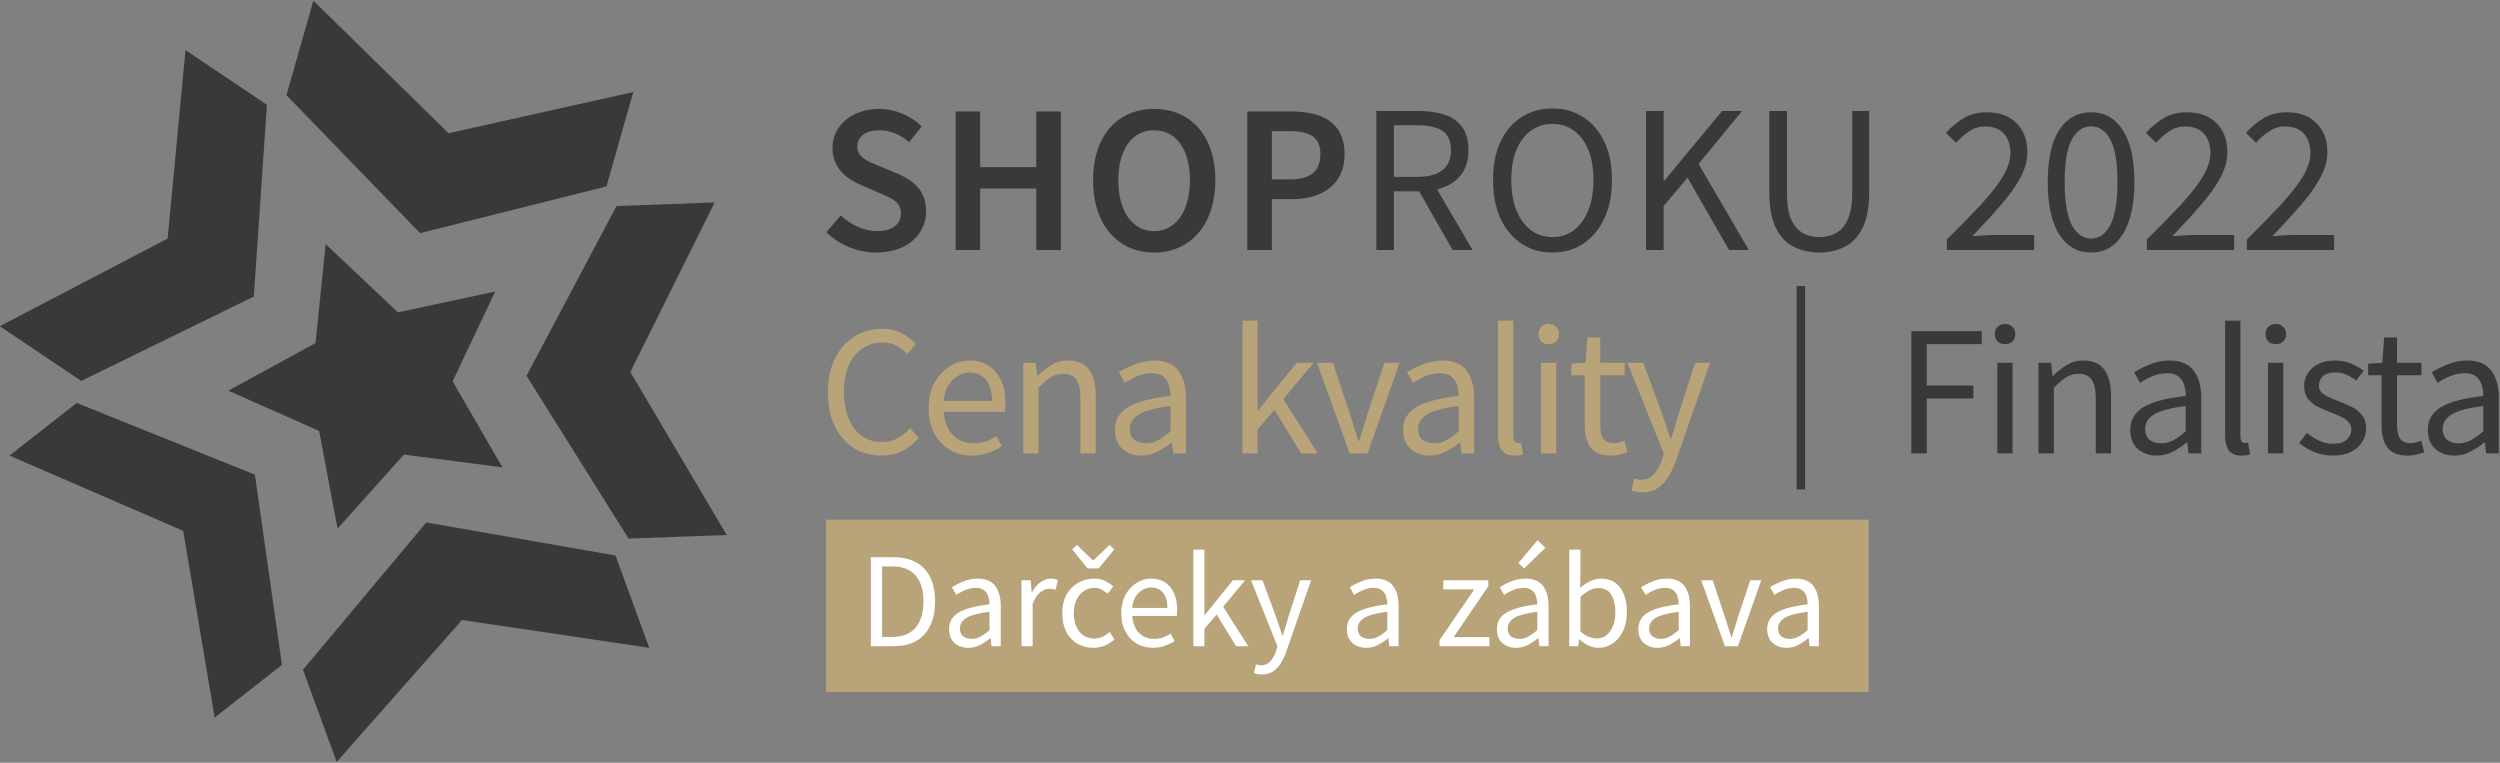 <svg xmlns="http://www.w3.org/2000/svg" xmlns:xlink="http://www.w3.org/1999/xlink" version="1.1" width="295pt" height="90pt" viewBox="0 0 295 90">
    <rect x="0" y="0" width="295" height="90" fill="#808080" stroke="none"/>
    <path transform="matrix(1,0,0,-1,0,90)" d="M220.5 8.34H97.46V28.68H220.5V8.34Z" fill="#b9a379"/>
    <path transform="matrix(1,0,0,-1,0,90)" stroke-width="1" stroke-linecap="butt" stroke-miterlimit="10" stroke-linejoin="miter" fill="none" stroke="#393939" d="M212.5 56.25V32.25"/>
    <path transform="matrix(1,0,0,-1,0,90)" d="M29.95 55.01 31.5 77.63 21.89 84.09 19.78 61.85-.03 51.51 9.59 45.05 29.95 55.01ZM9.05 42.45 1.12 36.24 21.62 27.36 25.33 5.33 33.27 11.54 30.08 33.99 9.05 42.45ZM50.3 28.35 35.75 10.97 39.73 .09 54.51 16.84 76.61 13.56 72.63 24.45 50.3 28.35ZM71.56 68 74.73 79.14 52.93 74.28 36.98 89.92 33.8 78.77 49.57 62.49 71.56 68ZM72.75 65.69 62.13 45.66 74.17 26.45 85.75 26.87 74.38 46.1 84.33 66.11 72.75 65.69Z" fill="#393939"/>
    <path transform="matrix(1,0,0,-1,0,90)" d="M53.41 45 58.43 55.6 46.96 53.14 38.43 61.19 37.23 49.52 26.94 43.9 37.66 39.15 39.83 27.62 47.66 36.36 59.29 34.85 53.41 45Z" fill="#393939"/>
    <path transform="matrix(1,0,0,-1,0,90)" d="M105.45 13.75H102.76V24.25H105.38C107 24.25 108.24 23.79 109.08 22.89 109.92 21.99 110.34 20.71 110.34 19.05 110.34 17.37 109.92 16.07 109.08 15.14 108.25 14.21 107.04 13.75 105.45 13.75ZM104.09 23.16V14.84H105.29C106.51 14.84 107.43 15.21 108.04 15.94 108.66 16.69 108.97 17.72 108.97 19.05 108.97 20.37 108.66 21.38 108.04 22.09 107.43 22.8 106.51 23.16 105.29 23.16H104.09ZM114.26 13.56C113.61 13.56 113.07 13.75 112.63 14.13 112.2 14.53 111.99 15.07 111.99 15.77 111.99 16.62 112.37 17.27 113.13 17.72 113.89 18.18 115.11 18.5 116.76 18.68 116.76 19.01 116.71 19.32 116.61 19.62 116.53 19.92 116.37 20.16 116.13 20.34 115.91 20.53 115.59 20.63 115.16 20.63 114.71 20.63 114.29 20.54 113.89 20.37 113.5 20.2 113.15 20.01 112.84 19.8L112.33 20.71C112.69 20.94 113.13 21.17 113.65 21.38 114.19 21.61 114.76 21.72 115.38 21.72 116.33 21.72 117.02 21.42 117.45 20.84 117.87 20.26 118.09 19.49 118.09 18.52V13.75H117L116.89 14.68H116.84C116.48 14.38 116.08 14.12 115.64 13.89 115.21 13.67 114.75 13.56 114.26 13.56ZM114.65 14.61C115.02 14.61 115.37 14.7 115.7 14.89 116.03 15.07 116.39 15.32 116.76 15.65V17.81C115.47 17.65 114.56 17.41 114.04 17.09 113.53 16.77 113.27 16.36 113.27 15.86 113.27 15.42 113.4 15.1 113.67 14.9 113.94 14.71 114.26 14.61 114.65 14.61ZM121.85 13.75H120.53V21.53H121.62L121.73 20.12H121.78C122.05 20.61 122.37 21 122.76 21.29 123.14 21.57 123.55 21.72 123.99 21.72 124.3 21.72 124.58 21.66 124.82 21.56L124.57 20.41C124.44 20.45 124.32 20.48 124.21 20.5 124.11 20.52 123.97 20.53 123.81 20.53 123.48 20.53 123.14 20.4 122.77 20.13 122.42 19.87 122.11 19.4 121.85 18.74V13.75ZM129 13.56C128.32 13.56 127.7 13.72 127.14 14.04 126.59 14.36 126.15 14.82 125.83 15.43 125.51 16.04 125.35 16.77 125.35 17.62 125.35 18.5 125.52 19.24 125.86 19.85 126.21 20.45 126.67 20.92 127.24 21.24 127.81 21.56 128.43 21.72 129.09 21.72 129.61 21.72 130.04 21.63 130.41 21.45 130.78 21.26 131.1 21.05 131.37 20.81L130.69 19.94C130.47 20.14 130.23 20.31 129.97 20.44 129.73 20.57 129.45 20.63 129.14 20.63 128.67 20.63 128.25 20.5 127.88 20.25 127.52 20 127.23 19.65 127.01 19.19 126.81 18.74 126.71 18.22 126.71 17.62 126.71 16.74 126.93 16.02 127.37 15.46 127.81 14.92 128.4 14.65 129.11 14.65 129.47 14.65 129.81 14.72 130.12 14.87 130.43 15.03 130.7 15.22 130.93 15.43L131.51 14.55C131.16 14.24 130.77 14 130.34 13.81 129.92 13.64 129.47 13.56 129 13.56ZM129.65 22.93H128.34L126.52 25.17 127.08 25.69 128.97 23.88H129.03L130.92 25.69 131.48 25.17 129.65 22.93ZM136.04 13.56C135.35 13.56 134.72 13.72 134.15 14.04 133.59 14.37 133.14 14.84 132.81 15.45 132.48 16.05 132.31 16.78 132.31 17.62 132.31 18.48 132.48 19.21 132.81 19.81 133.15 20.42 133.59 20.89 134.12 21.22 134.65 21.55 135.21 21.72 135.8 21.72 136.79 21.72 137.55 21.39 138.09 20.73 138.63 20.06 138.9 19.18 138.9 18.07 138.9 17.93 138.9 17.79 138.89 17.65 138.89 17.53 138.88 17.41 138.85 17.32H133.61C133.66 16.5 133.92 15.84 134.37 15.35 134.84 14.86 135.45 14.61 136.2 14.61 136.57 14.61 136.91 14.67 137.22 14.77 137.54 14.89 137.85 15.04 138.13 15.22L138.6 14.36C138.27 14.14 137.89 13.96 137.46 13.8 137.05 13.64 136.57 13.56 136.04 13.56ZM133.59 18.26H137.75C137.75 19.05 137.58 19.65 137.24 20.05 136.91 20.47 136.44 20.68 135.83 20.68 135.29 20.68 134.8 20.46 134.36 20.04 133.93 19.62 133.68 19.03 133.59 18.26ZM142.12 13.75H140.82V25.14H142.12V17.43H142.17L145.48 21.53H146.93L144.33 18.41 147.29 13.75H145.85L143.57 17.49 142.12 15.8V13.75ZM148.87 10.41C148.7 10.41 148.53 10.42 148.37 10.45 148.23 10.49 148.09 10.52 147.96 10.57L148.21 11.61C148.3 11.58 148.4 11.56 148.5 11.53 148.61 11.5 148.71 11.49 148.81 11.49 149.24 11.49 149.61 11.65 149.89 11.96 150.18 12.28 150.41 12.68 150.57 13.16L150.74 13.73 147.62 21.53H148.98L150.57 17.22C150.68 16.89 150.81 16.53 150.93 16.15 151.07 15.77 151.2 15.39 151.32 15.03H151.38C151.5 15.38 151.61 15.75 151.72 16.13 151.83 16.52 151.93 16.88 152.04 17.22L153.43 21.53H154.71L151.78 13.11C151.6 12.6 151.38 12.14 151.13 11.73 150.88 11.33 150.57 11 150.2 10.76 149.84 10.52 149.39 10.41 148.87 10.41ZM161.21 13.56C160.56 13.56 160.01 13.75 159.57 14.13 159.15 14.53 158.93 15.07 158.93 15.77 158.93 16.62 159.31 17.27 160.07 17.72 160.84 18.18 162.05 18.5 163.7 18.68 163.7 19.01 163.65 19.32 163.56 19.62 163.47 19.92 163.31 20.16 163.08 20.34 162.85 20.53 162.53 20.63 162.1 20.63 161.65 20.63 161.23 20.54 160.84 20.37 160.44 20.2 160.09 20.01 159.78 19.8L159.27 20.71C159.63 20.94 160.08 21.17 160.6 21.38 161.13 21.61 161.71 21.72 162.33 21.72 163.28 21.72 163.96 21.42 164.39 20.84 164.82 20.26 165.03 19.49 165.03 18.52V13.75H163.94L163.83 14.68H163.78C163.42 14.38 163.02 14.12 162.58 13.89 162.16 13.67 161.7 13.56 161.21 13.56ZM161.59 14.61C161.96 14.61 162.32 14.7 162.65 14.89 162.98 15.07 163.33 15.32 163.7 15.65V17.81C162.41 17.65 161.51 17.41 160.98 17.09 160.47 16.77 160.21 16.36 160.21 15.86 160.21 15.42 160.35 15.1 160.61 14.9 160.88 14.71 161.21 14.61 161.59 14.61ZM175.75 13.75H169.86V14.45L173.96 20.45H170.31V21.53H175.62V20.82L171.53 14.82H175.75V13.75ZM178.9 13.56C178.25 13.56 177.71 13.75 177.27 14.13 176.84 14.53 176.63 15.07 176.63 15.77 176.63 16.62 177.01 17.27 177.77 17.72 178.53 18.18 179.75 18.5 181.4 18.68 181.4 19.01 181.35 19.32 181.25 19.62 181.17 19.92 181.01 20.16 180.77 20.34 180.55 20.53 180.23 20.63 179.8 20.63 179.35 20.63 178.93 20.54 178.53 20.37 178.14 20.2 177.79 20.01 177.48 19.8L176.97 20.71C177.33 20.94 177.77 21.17 178.29 21.38 178.83 21.61 179.4 21.72 180.02 21.72 180.97 21.72 181.66 21.42 182.09 20.84 182.51 20.26 182.73 19.49 182.73 18.52V13.75H181.64L181.53 14.68H181.48C181.12 14.38 180.72 14.12 180.28 13.89 179.85 13.67 179.39 13.56 178.9 13.56ZM179.29 14.61C179.66 14.61 180.01 14.7 180.34 14.89 180.67 15.07 181.03 15.32 181.4 15.65V17.81C180.11 17.65 179.2 17.41 178.68 17.09 178.17 16.77 177.91 16.36 177.91 15.86 177.91 15.42 178.04 15.1 178.31 14.9 178.58 14.71 178.9 14.61 179.29 14.61ZM182.36 25.37 179.85 22.92 179.17 23.57 181.43 26.25 182.36 25.37ZM188.61 13.56C188.25 13.56 187.87 13.64 187.48 13.81 187.09 14 186.73 14.24 186.39 14.55H186.34L186.23 13.75H185.17V25.14H186.49V22.04L186.45 20.63C186.81 20.94 187.19 21.2 187.61 21.4 188.03 21.61 188.46 21.72 188.89 21.72 189.9 21.72 190.67 21.36 191.19 20.65 191.71 19.93 191.97 18.97 191.97 17.77 191.97 16.88 191.81 16.12 191.49 15.49 191.19 14.86 190.77 14.38 190.26 14.05 189.76 13.72 189.21 13.56 188.61 13.56ZM188.39 14.66C189.03 14.66 189.56 14.93 189.97 15.48 190.4 16.03 190.61 16.79 190.61 17.75 190.61 18.6 190.45 19.29 190.13 19.81 189.83 20.35 189.3 20.61 188.57 20.61 188.24 20.61 187.9 20.52 187.56 20.34 187.22 20.16 186.86 19.9 186.49 19.56V15.48C186.83 15.18 187.16 14.97 187.49 14.84 187.84 14.72 188.13 14.66 188.39 14.66ZM195.59 13.56C194.94 13.56 194.4 13.75 193.96 14.13 193.53 14.53 193.32 15.07 193.32 15.77 193.32 16.62 193.7 17.27 194.45 17.72 195.22 18.18 196.43 18.5 198.09 18.68 198.09 19.01 198.04 19.32 197.94 19.62 197.86 19.92 197.7 20.16 197.46 20.34 197.24 20.53 196.91 20.63 196.49 20.63 196.04 20.63 195.62 20.54 195.22 20.37 194.83 20.2 194.48 20.01 194.17 19.8L193.65 20.71C194.02 20.94 194.46 21.17 194.98 21.38 195.52 21.61 196.09 21.72 196.71 21.72 197.66 21.72 198.35 21.42 198.77 20.84 199.2 20.26 199.41 19.49 199.41 18.52V13.75H198.33L198.21 14.68H198.17C197.8 14.38 197.4 14.12 196.97 13.89 196.54 13.67 196.08 13.56 195.59 13.56ZM195.97 14.61C196.35 14.61 196.7 14.7 197.03 14.89 197.36 15.07 197.71 15.32 198.09 15.65V17.81C196.8 17.65 195.89 17.41 195.37 17.09 194.85 16.77 194.6 16.36 194.6 15.86 194.6 15.42 194.73 15.1 195 14.9 195.27 14.71 195.59 14.61 195.97 14.61ZM205.08 13.75H203.54L200.74 21.53H202.1L203.57 17.11C203.69 16.73 203.81 16.34 203.93 15.96 204.05 15.57 204.18 15.2 204.29 14.82H204.36C204.48 15.2 204.59 15.57 204.71 15.96 204.84 16.34 204.96 16.73 205.06 17.11L206.53 21.53H207.83L205.08 13.75ZM210.81 13.56C210.16 13.56 209.61 13.75 209.17 14.13 208.75 14.53 208.53 15.07 208.53 15.77 208.53 16.62 208.91 17.27 209.67 17.72 210.44 18.18 211.65 18.5 213.3 18.68 213.3 19.01 213.25 19.32 213.16 19.62 213.07 19.92 212.91 20.16 212.68 20.34 212.45 20.53 212.13 20.63 211.7 20.63 211.25 20.63 210.83 20.54 210.44 20.37 210.04 20.2 209.69 20.01 209.38 19.8L208.87 20.71C209.23 20.94 209.68 21.17 210.2 21.38 210.73 21.61 211.31 21.72 211.93 21.72 212.88 21.72 213.56 21.42 213.99 20.84 214.42 20.26 214.63 19.49 214.63 18.52V13.75H213.54L213.43 14.68H213.38C213.02 14.38 212.62 14.12 212.18 13.89 211.76 13.67 211.3 13.56 210.81 13.56ZM211.19 14.61C211.56 14.61 211.92 14.7 212.25 14.89 212.58 15.07 212.93 15.32 213.3 15.65V17.81C212.01 17.65 211.11 17.41 210.58 17.09 210.07 16.77 209.81 16.36 209.81 15.86 209.81 15.42 209.95 15.1 210.21 14.9 210.48 14.71 210.81 14.61 211.19 14.61Z" fill="#ffffff"/>
    <path transform="matrix(1,0,0,-1,0,90)" d="M227.36 36.5H225.54V50.93H233.85V49.39H227.36V44.51H232.86V42.97H227.36V36.5ZM237.48 36.5H235.68V47.19H237.48V36.5ZM236.6 49.39C236.25 49.39 235.96 49.49 235.72 49.7 235.5 49.92 235.39 50.21 235.39 50.58 235.39 50.93 235.5 51.22 235.72 51.44 235.96 51.66 236.25 51.77 236.6 51.77 236.96 51.77 237.24 51.66 237.46 51.44 237.7 51.22 237.81 50.93 237.81 50.58 237.81 50.21 237.7 49.92 237.46 49.7 237.24 49.49 236.96 49.39 236.6 49.39ZM242.35 36.5H240.54V47.19H242.04L242.19 45.65H242.26C242.77 46.17 243.31 46.59 243.89 46.93 244.46 47.28 245.11 47.46 245.84 47.46 246.97 47.46 247.79 47.1 248.31 46.38 248.84 45.67 249.1 44.64 249.1 43.28V36.5H247.3V43.03C247.3 44.03 247.13 44.76 246.81 45.21 246.49 45.67 245.98 45.89 245.27 45.89 244.73 45.89 244.24 45.75 243.8 45.48 243.37 45.2 242.89 44.79 242.35 44.24V36.5ZM254.49 36.24C253.6 36.24 252.85 36.5 252.25 37.03 251.66 37.57 251.37 38.32 251.37 39.27 251.37 40.45 251.89 41.34 252.93 41.96 253.98 42.59 255.65 43.03 257.92 43.28 257.92 43.73 257.86 44.16 257.72 44.57 257.61 44.98 257.39 45.31 257.06 45.56 256.76 45.83 256.31 45.96 255.72 45.96 255.11 45.96 254.53 45.84 253.98 45.61 253.44 45.37 252.96 45.11 252.53 44.82L251.83 46.07C252.33 46.39 252.94 46.7 253.65 46.99 254.39 47.3 255.18 47.46 256.03 47.46 257.34 47.46 258.28 47.05 258.87 46.25 259.45 45.45 259.75 44.39 259.75 43.06V36.5H258.25L258.1 37.78H258.03C257.53 37.37 256.98 37.01 256.38 36.7 255.8 36.39 255.16 36.24 254.49 36.24ZM255.02 37.69C255.53 37.69 256.02 37.81 256.47 38.06 256.92 38.31 257.41 38.66 257.92 39.12V42.09C256.15 41.87 254.9 41.54 254.18 41.1 253.48 40.66 253.13 40.09 253.13 39.4 253.13 38.8 253.31 38.36 253.68 38.08 254.04 37.82 254.49 37.69 255.02 37.69ZM264.48 36.24C263.8 36.24 263.31 36.44 263 36.85 262.71 37.28 262.56 37.88 262.56 38.66V52.16H264.37V38.52C264.37 38.25 264.42 38.04 264.52 37.91 264.62 37.79 264.74 37.73 264.87 37.73 264.93 37.73 264.98 37.73 265.03 37.73 265.09 37.75 265.17 37.76 265.27 37.78L265.51 36.41C265.39 36.35 265.26 36.31 265.09 36.28 264.93 36.25 264.73 36.24 264.48 36.24ZM269.43 36.5H267.62V47.19H269.43V36.5ZM268.55 49.39C268.2 49.39 267.9 49.49 267.67 49.7 267.45 49.92 267.34 50.21 267.34 50.58 267.34 50.93 267.45 51.22 267.67 51.44 267.9 51.66 268.2 51.77 268.55 51.77 268.9 51.77 269.19 51.66 269.41 51.44 269.64 51.22 269.76 50.93 269.76 50.58 269.76 50.21 269.64 49.92 269.41 49.7 269.19 49.49 268.9 49.39 268.55 49.39ZM275.28 36.24C274.52 36.24 273.79 36.38 273.1 36.65 272.41 36.95 271.81 37.3 271.3 37.71L272.2 38.92C272.67 38.55 273.15 38.25 273.65 38 274.15 37.76 274.72 37.64 275.35 37.64 276.05 37.64 276.58 37.81 276.93 38.13 277.28 38.47 277.46 38.86 277.46 39.32 277.46 39.68 277.33 39.99 277.08 40.24 276.85 40.49 276.54 40.69 276.16 40.86 275.79 41.03 275.41 41.19 275.02 41.34 274.52 41.53 274.03 41.74 273.54 41.98 273.06 42.23 272.66 42.54 272.35 42.92 272.05 43.32 271.89 43.82 271.89 44.42 271.89 45.29 272.21 46 272.86 46.58 273.52 47.16 274.43 47.46 275.59 47.46 276.25 47.46 276.86 47.34 277.44 47.1 278.01 46.87 278.5 46.58 278.91 46.25L278.03 45.1C277.66 45.38 277.28 45.61 276.89 45.78 276.49 45.96 276.06 46.05 275.59 46.05 274.91 46.05 274.41 45.89 274.09 45.59 273.78 45.28 273.63 44.92 273.63 44.51 273.63 44.17 273.74 43.89 273.96 43.67 274.18 43.47 274.47 43.28 274.82 43.12 275.17 42.98 275.54 42.82 275.94 42.66 276.45 42.47 276.96 42.25 277.46 42 277.96 41.77 278.37 41.44 278.69 41.03 279.03 40.64 279.2 40.1 279.2 39.43 279.2 38.85 279.04 38.33 278.73 37.84 278.44 37.36 278 36.97 277.41 36.68 276.84 36.38 276.13 36.24 275.28 36.24ZM284.08 36.24C282.94 36.24 282.14 36.57 281.68 37.23 281.24 37.89 281.02 38.74 281.02 39.8V45.72H279.44V47.08L281.11 47.19 281.33 50.18H282.85V47.19H285.73V45.72H282.85V39.78C282.85 39.12 282.97 38.6 283.2 38.24 283.45 37.89 283.88 37.71 284.5 37.71 284.69 37.71 284.89 37.74 285.11 37.8 285.33 37.87 285.53 37.94 285.71 38L286.06 36.63C285.77 36.53 285.44 36.43 285.09 36.35 284.75 36.27 284.42 36.24 284.08 36.24ZM289.6 36.24C288.71 36.24 287.96 36.5 287.36 37.03 286.77 37.57 286.48 38.32 286.48 39.27 286.48 40.45 287 41.34 288.04 41.96 289.1 42.59 290.76 43.03 293.03 43.28 293.03 43.73 292.97 44.16 292.84 44.57 292.72 44.98 292.5 45.31 292.18 45.56 291.87 45.83 291.42 45.96 290.83 45.96 290.22 45.96 289.64 45.84 289.1 45.61 288.55 45.37 288.07 45.11 287.64 44.82L286.94 46.07C287.44 46.39 288.05 46.7 288.77 46.99 289.5 47.3 290.29 47.46 291.14 47.46 292.45 47.46 293.39 47.05 293.98 46.25 294.57 45.45 294.86 44.39 294.86 43.06V36.5H293.36L293.21 37.78H293.14C292.65 37.37 292.1 37.01 291.49 36.7 290.91 36.39 290.28 36.24 289.6 36.24ZM290.13 37.69C290.64 37.69 291.13 37.81 291.58 38.06 292.04 38.31 292.52 38.66 293.03 39.12V42.09C291.26 41.87 290.01 41.54 289.29 41.1 288.59 40.66 288.24 40.09 288.24 39.4 288.24 38.8 288.42 38.36 288.79 38.08 289.15 37.82 289.6 37.69 290.13 37.69Z" fill="#393939"/>
    <path transform="matrix(1,0,0,-1,0,90)" d="M103.99 36.24C102.79 36.24 101.71 36.53 100.76 37.12 99.82 37.72 99.07 38.58 98.52 39.69 97.97 40.8 97.7 42.15 97.7 43.72 97.7 45.27 97.98 46.61 98.54 47.72 99.1 48.83 99.86 49.69 100.83 50.29 101.79 50.9 102.89 51.2 104.1 51.2 104.98 51.2 105.76 51.01 106.44 50.65 107.11 50.29 107.65 49.88 108.06 49.41L107.07 48.23C106.69 48.64 106.26 48.97 105.78 49.22 105.29 49.47 104.74 49.59 104.13 49.59 103.22 49.59 102.42 49.35 101.73 48.86 101.05 48.39 100.53 47.73 100.14 46.86 99.78 46 99.59 44.96 99.59 43.76 99.59 42.56 99.78 41.51 100.14 40.61 100.51 39.73 101.02 39.05 101.68 38.57 102.36 38.08 103.15 37.84 104.06 37.84 104.75 37.84 105.37 37.99 105.91 38.28 106.45 38.58 106.95 38.97 107.4 39.47L108.42 38.33C107.84 37.67 107.2 37.15 106.48 36.79 105.76 36.42 104.93 36.24 103.99 36.24ZM114.71 36.24C113.75 36.24 112.89 36.46 112.11 36.9 111.33 37.35 110.72 38 110.26 38.83 109.81 39.67 109.58 40.67 109.58 41.82 109.58 43 109.81 44 110.26 44.84 110.73 45.67 111.33 46.32 112.07 46.77 112.8 47.23 113.57 47.46 114.38 47.46 115.74 47.46 116.79 47 117.52 46.09 118.27 45.18 118.65 43.97 118.65 42.44 118.65 42.25 118.64 42.06 118.62 41.87 118.62 41.69 118.61 41.54 118.58 41.41H111.36C111.44 40.28 111.79 39.37 112.42 38.7 113.07 38.03 113.9 37.69 114.93 37.69 115.44 37.69 115.91 37.76 116.34 37.91 116.78 38.07 117.19 38.27 117.59 38.52L118.23 37.34C117.77 37.04 117.25 36.79 116.67 36.57 116.09 36.35 115.44 36.24 114.71 36.24ZM111.34 42.7H117.06C117.06 43.79 116.83 44.61 116.36 45.17 115.9 45.74 115.26 46.03 114.42 46.03 113.67 46.03 113 45.73 112.4 45.15 111.81 44.57 111.46 43.76 111.34 42.7ZM122.54 36.5H120.74V47.19H122.23L122.39 45.65H122.45C122.97 46.17 123.51 46.59 124.08 46.93 124.65 47.28 125.3 47.46 126.04 47.46 127.17 47.46 127.99 47.1 128.5 46.38 129.03 45.67 129.29 44.64 129.29 43.28V36.5H127.49V43.03C127.49 44.03 127.33 44.76 127.01 45.21 126.68 45.67 126.17 45.89 125.47 45.89 124.92 45.89 124.43 45.75 123.99 45.48 123.57 45.2 123.08 44.79 122.54 44.24V36.5ZM134.68 36.24C133.79 36.24 133.04 36.5 132.44 37.03 131.85 37.57 131.56 38.32 131.56 39.27 131.56 40.45 132.08 41.34 133.12 41.96 134.18 42.59 135.84 43.03 138.12 43.28 138.12 43.73 138.05 44.16 137.92 44.57 137.8 44.98 137.58 45.31 137.26 45.56 136.95 45.83 136.5 45.96 135.92 45.96 135.3 45.96 134.72 45.84 134.18 45.61 133.64 45.37 133.15 45.11 132.73 44.82L132.02 46.07C132.52 46.39 133.13 46.7 133.85 46.99 134.58 47.3 135.37 47.46 136.22 47.46 137.53 47.46 138.48 47.05 139.06 46.25 139.65 45.45 139.94 44.39 139.94 43.06V36.5H138.45L138.29 37.78H138.23C137.73 37.37 137.18 37.01 136.58 36.7 135.99 36.39 135.36 36.24 134.68 36.24ZM135.21 37.69C135.73 37.69 136.21 37.81 136.66 38.06 137.12 38.31 137.6 38.66 138.12 39.12V42.09C136.34 41.87 135.09 41.54 134.38 41.1 133.67 40.66 133.32 40.09 133.32 39.4 133.32 38.8 133.5 38.36 133.87 38.08 134.24 37.82 134.68 37.69 135.21 37.69ZM148.39 36.5H146.61V52.16H148.39V41.56H148.46L153.01 47.19H155.01L151.43 42.9 155.5 36.5H153.52L150.39 41.65 148.39 39.32V36.5ZM161.37 36.5H159.26L155.41 47.19H157.28L159.3 41.12C159.46 40.59 159.62 40.06 159.79 39.54 159.96 39.01 160.13 38.49 160.29 37.97H160.38C160.54 38.49 160.7 39.01 160.86 39.54 161.04 40.06 161.2 40.59 161.35 41.12L163.37 47.19H165.15L161.37 36.5ZM168.7 36.24C167.8 36.24 167.05 36.5 166.45 37.03 165.87 37.57 165.57 38.32 165.57 39.27 165.57 40.45 166.09 41.34 167.13 41.96 168.19 42.59 169.85 43.03 172.13 43.28 172.13 43.73 172.06 44.16 171.93 44.57 171.81 44.98 171.59 45.31 171.27 45.56 170.96 45.83 170.51 45.96 169.93 45.96 169.31 45.96 168.73 45.84 168.19 45.61 167.65 45.37 167.16 45.11 166.74 44.82L166.03 46.07C166.53 46.39 167.14 46.7 167.86 46.99 168.59 47.3 169.39 47.46 170.24 47.46 171.54 47.46 172.49 47.05 173.07 46.25 173.66 45.45 173.95 44.39 173.95 43.06V36.5H172.46L172.3 37.78H172.24C171.74 37.37 171.19 37.01 170.59 36.7 170 36.39 169.37 36.24 168.7 36.24ZM169.22 37.69C169.74 37.69 170.22 37.81 170.68 38.06 171.13 38.31 171.61 38.66 172.13 39.12V42.09C170.35 41.87 169.11 41.54 168.39 41.1 167.68 40.66 167.33 40.09 167.33 39.4 167.33 38.8 167.52 38.36 167.88 38.08 168.25 37.82 168.7 37.69 169.22 37.69ZM178.68 36.24C178.01 36.24 177.52 36.44 177.21 36.85 176.92 37.28 176.77 37.88 176.77 38.66V52.16H178.57V38.52C178.57 38.25 178.63 38.04 178.73 37.91 178.83 37.79 178.95 37.73 179.08 37.73 179.14 37.73 179.19 37.73 179.23 37.73 179.29 37.75 179.37 37.76 179.48 37.78L179.72 36.41C179.6 36.35 179.46 36.31 179.3 36.28 179.14 36.25 178.93 36.24 178.68 36.24ZM183.63 36.5H181.83V47.19H183.63V36.5ZM182.75 49.39C182.4 49.39 182.11 49.49 181.87 49.7 181.65 49.92 181.54 50.21 181.54 50.58 181.54 50.93 181.65 51.22 181.87 51.44 182.11 51.66 182.4 51.77 182.75 51.77 183.11 51.77 183.39 51.66 183.61 51.44 183.85 51.22 183.96 50.93 183.96 50.58 183.96 50.21 183.85 49.92 183.61 49.7 183.39 49.49 183.11 49.39 182.75 49.39ZM190.06 36.24C188.91 36.24 188.11 36.57 187.66 37.23 187.22 37.89 187 38.74 187 39.8V45.72H185.42V47.08L187.09 47.19 187.31 50.18H188.83V47.19H191.71V45.72H188.83V39.78C188.83 39.12 188.94 38.6 189.18 38.24 189.43 37.89 189.86 37.71 190.48 37.71 190.67 37.71 190.87 37.74 191.09 37.8 191.31 37.87 191.51 37.94 191.69 38L192.04 36.63C191.74 36.53 191.42 36.43 191.07 36.35 190.73 36.27 190.4 36.24 190.06 36.24ZM193.75 31.9C193.52 31.9 193.29 31.92 193.07 31.97 192.87 32.01 192.68 32.06 192.5 32.12L192.85 33.55C192.97 33.52 193.1 33.49 193.25 33.44 193.39 33.41 193.53 33.4 193.67 33.4 194.27 33.4 194.77 33.61 195.16 34.04 195.56 34.48 195.87 35.03 196.09 35.69L196.33 36.48 192.04 47.19H193.91L196.09 41.27C196.25 40.82 196.42 40.33 196.59 39.8 196.78 39.27 196.96 38.76 197.12 38.26H197.21C197.37 38.74 197.52 39.25 197.67 39.78 197.82 40.31 197.96 40.8 198.11 41.27L200.02 47.19H201.78L197.76 35.62C197.51 34.92 197.21 34.29 196.86 33.73 196.52 33.17 196.09 32.72 195.58 32.39 195.08 32.06 194.47 31.9 193.75 31.9Z" fill="#b9a379"/>
    <path transform="matrix(1,0,0,-1,0,90)" d="M103.41 60.2C107.08 60.2 109.28 62.4 109.28 65.05 109.28 67.42 107.91 68.65 105.98 69.47L103.76 70.4C102.41 70.95 101.16 71.42 101.16 72.7 101.16 73.9 102.18 74.63 103.73 74.63 105.13 74.63 106.23 74.1 107.28 73.22L108.76 75.08C107.48 76.35 105.63 77.15 103.73 77.15 100.53 77.15 98.23 75.15 98.23 72.55 98.23 70.15 99.93 68.88 101.53 68.2L103.78 67.22C105.26 66.6 106.31 66.17 106.31 64.83 106.31 63.55 105.31 62.73 103.46 62.73 101.96 62.73 100.38 63.48 99.21 64.58L97.51 62.6C99.06 61.08 101.21 60.2 103.41 60.2ZM112.76 60.5H115.66V67.75H122.28V60.5H125.18V76.85H122.28V70.28H115.66V76.85H112.76ZM136.18 60.2C140.46 60.2 143.41 63.45 143.41 68.75 143.41 74.03 140.46 77.15 136.18 77.15 131.93 77.15 128.98 74.03 128.98 68.75 128.98 63.45 131.93 60.2 136.18 60.2ZM136.18 62.73C133.61 62.73 131.96 65.08 131.96 68.75 131.96 72.4 133.61 74.63 136.18 74.63 138.76 74.63 140.41 72.4 140.41 68.75 140.41 65.08 138.76 62.73 136.18 62.73ZM147.18 60.5H150.08V66.5H152.43C155.96 66.5 158.66 68.17 158.66 71.8 158.66 75.6 155.96 76.85 152.33 76.85H147.18ZM150.08 68.83V74.53H152.11C154.53 74.53 155.81 73.85 155.81 71.8 155.81 69.8 154.63 68.83 152.21 68.83ZM164.48 60.5H162.41V76.9H167.53C168.65 76.9 169.64 76.75 170.51 76.45 171.37 76.17 172.05 75.68 172.53 75 173.03 74.33 173.28 73.43 173.28 72.3 173.28 71.03 172.95 70.01 172.28 69.22 171.62 68.46 170.72 67.93 169.58 67.65L173.76 60.5H171.41L167.46 67.42H164.48V60.5ZM164.48 75.22V69.13H167.23C168.52 69.13 169.5 69.38 170.18 69.9 170.87 70.43 171.21 71.23 171.21 72.3 171.21 73.38 170.87 74.14 170.18 74.58 169.5 75.01 168.52 75.22 167.23 75.22H164.48ZM183.18 60.2C181.82 60.2 180.6 60.55 179.53 61.25 178.48 61.95 177.66 62.94 177.06 64.22 176.47 65.51 176.18 67.03 176.18 68.78 176.18 70.53 176.47 72.03 177.06 73.28 177.66 74.54 178.48 75.51 179.53 76.17 180.6 76.86 181.82 77.2 183.18 77.2 184.57 77.2 185.78 76.86 186.83 76.17 187.88 75.51 188.71 74.54 189.31 73.28 189.91 72.03 190.21 70.53 190.21 68.78 190.21 67.03 189.91 65.51 189.31 64.22 188.71 62.94 187.88 61.95 186.83 61.25 185.78 60.55 184.57 60.2 183.18 60.2ZM183.18 62.02C184.17 62.02 185.02 62.3 185.73 62.85 186.47 63.42 187.03 64.2 187.43 65.2 187.83 66.22 188.03 67.41 188.03 68.78 188.03 70.81 187.59 72.42 186.71 73.6 185.82 74.78 184.65 75.38 183.18 75.38 181.72 75.38 180.54 74.78 179.66 73.6 178.77 72.42 178.33 70.81 178.33 68.78 178.33 67.41 178.53 66.22 178.93 65.2 179.33 64.2 179.9 63.42 180.63 62.85 181.37 62.3 182.22 62.02 183.18 62.02ZM196.31 60.5H194.23V76.9H196.31V68.67H196.38L203.21 76.9H205.56L200.43 70.65 206.36 60.5H204.03L199.13 69.03 196.31 65.7V60.5ZM214.68 60.2C213.57 60.2 212.56 60.43 211.66 60.88 210.77 61.32 210.07 62.07 209.56 63.1 209.04 64.13 208.78 65.53 208.78 67.28V76.9H210.86V67.22C210.86 65.91 211.02 64.87 211.36 64.1 211.71 63.35 212.17 62.82 212.73 62.5 213.32 62.18 213.97 62.02 214.68 62.02 215.42 62.02 216.07 62.18 216.66 62.5 217.24 62.82 217.7 63.35 218.03 64.1 218.38 64.87 218.56 65.91 218.56 67.22V76.9H220.56V67.28C220.56 65.53 220.3 64.13 219.78 63.1 219.27 62.07 218.57 61.32 217.68 60.88 216.8 60.43 215.8 60.2 214.68 60.2ZM240.03 60.5H229.73V61.73C231.33 63.33 232.69 64.72 233.81 65.92 234.92 67.14 235.77 68.23 236.36 69.2 236.94 70.18 237.23 71.1 237.23 71.95 237.23 72.87 236.98 73.62 236.48 74.2 235.98 74.78 235.22 75.08 234.21 75.08 233.54 75.08 232.92 74.88 232.36 74.5 231.79 74.13 231.27 73.68 230.81 73.15L229.63 74.33C230.3 75.06 231.01 75.64 231.76 76.08 232.52 76.53 233.42 76.75 234.46 76.75 235.94 76.75 237.11 76.32 237.96 75.45 238.81 74.6 239.23 73.47 239.23 72.05 239.23 71.05 238.95 70.03 238.38 69 237.83 67.98 237.07 66.91 236.08 65.78 235.12 64.66 234 63.44 232.73 62.13 233.17 62.16 233.62 62.19 234.08 62.23 234.55 62.26 234.99 62.27 235.41 62.27H240.03V60.5ZM246.76 60.2C245.16 60.2 243.9 60.92 242.98 62.35 242.08 63.8 241.63 65.86 241.63 68.53 241.63 71.21 242.08 73.25 242.98 74.65 243.9 76.05 245.16 76.75 246.76 76.75 248.34 76.75 249.58 76.05 250.48 74.65 251.4 73.25 251.86 71.21 251.86 68.53 251.86 65.86 251.4 63.8 250.48 62.35 249.58 60.92 248.34 60.2 246.76 60.2ZM246.76 61.85C247.69 61.85 248.44 62.38 249.01 63.42 249.57 64.49 249.86 66.19 249.86 68.53 249.86 70.86 249.57 72.53 249.01 73.55 248.44 74.58 247.69 75.1 246.76 75.1 245.82 75.1 245.07 74.58 244.48 73.55 243.92 72.53 243.63 70.86 243.63 68.53 243.63 66.19 243.92 64.49 244.48 63.42 245.07 62.38 245.82 61.85 246.76 61.85ZM263.63 60.5H253.33V61.73C254.93 63.33 256.29 64.72 257.41 65.92 258.52 67.14 259.37 68.23 259.96 69.2 260.54 70.18 260.83 71.1 260.83 71.95 260.83 72.87 260.58 73.62 260.08 74.2 259.58 74.78 258.82 75.08 257.81 75.08 257.14 75.08 256.52 74.88 255.96 74.5 255.39 74.13 254.87 73.68 254.41 73.15L253.23 74.33C253.9 75.06 254.61 75.64 255.36 76.08 256.12 76.53 257.02 76.75 258.06 76.75 259.54 76.75 260.71 76.32 261.56 75.45 262.41 74.6 262.83 73.47 262.83 72.05 262.83 71.05 262.55 70.03 261.98 69 261.43 67.98 260.67 66.91 259.68 65.78 258.72 64.66 257.6 63.44 256.33 62.13 256.77 62.16 257.22 62.19 257.68 62.23 258.15 62.26 258.59 62.27 259.01 62.27H263.63V60.5ZM275.43 60.5H265.13V61.73C266.73 63.33 268.09 64.72 269.21 65.92 270.32 67.14 271.17 68.23 271.76 69.2 272.34 70.18 272.63 71.1 272.63 71.95 272.63 72.87 272.38 73.62 271.88 74.2 271.38 74.78 270.62 75.08 269.61 75.08 268.94 75.08 268.32 74.88 267.76 74.5 267.19 74.13 266.67 73.68 266.21 73.15L265.03 74.33C265.7 75.06 266.41 75.64 267.16 76.08 267.92 76.53 268.82 76.75 269.86 76.75 271.34 76.75 272.51 76.32 273.36 75.45 274.21 74.6 274.63 73.47 274.63 72.05 274.63 71.05 274.35 70.03 273.78 69 273.23 67.98 272.47 66.91 271.48 65.78 270.52 64.66 269.4 63.44 268.13 62.13 268.57 62.16 269.02 62.19 269.48 62.23 269.95 62.26 270.39 62.27 270.81 62.27H275.43V60.5Z" fill="#393939"/>
</svg>